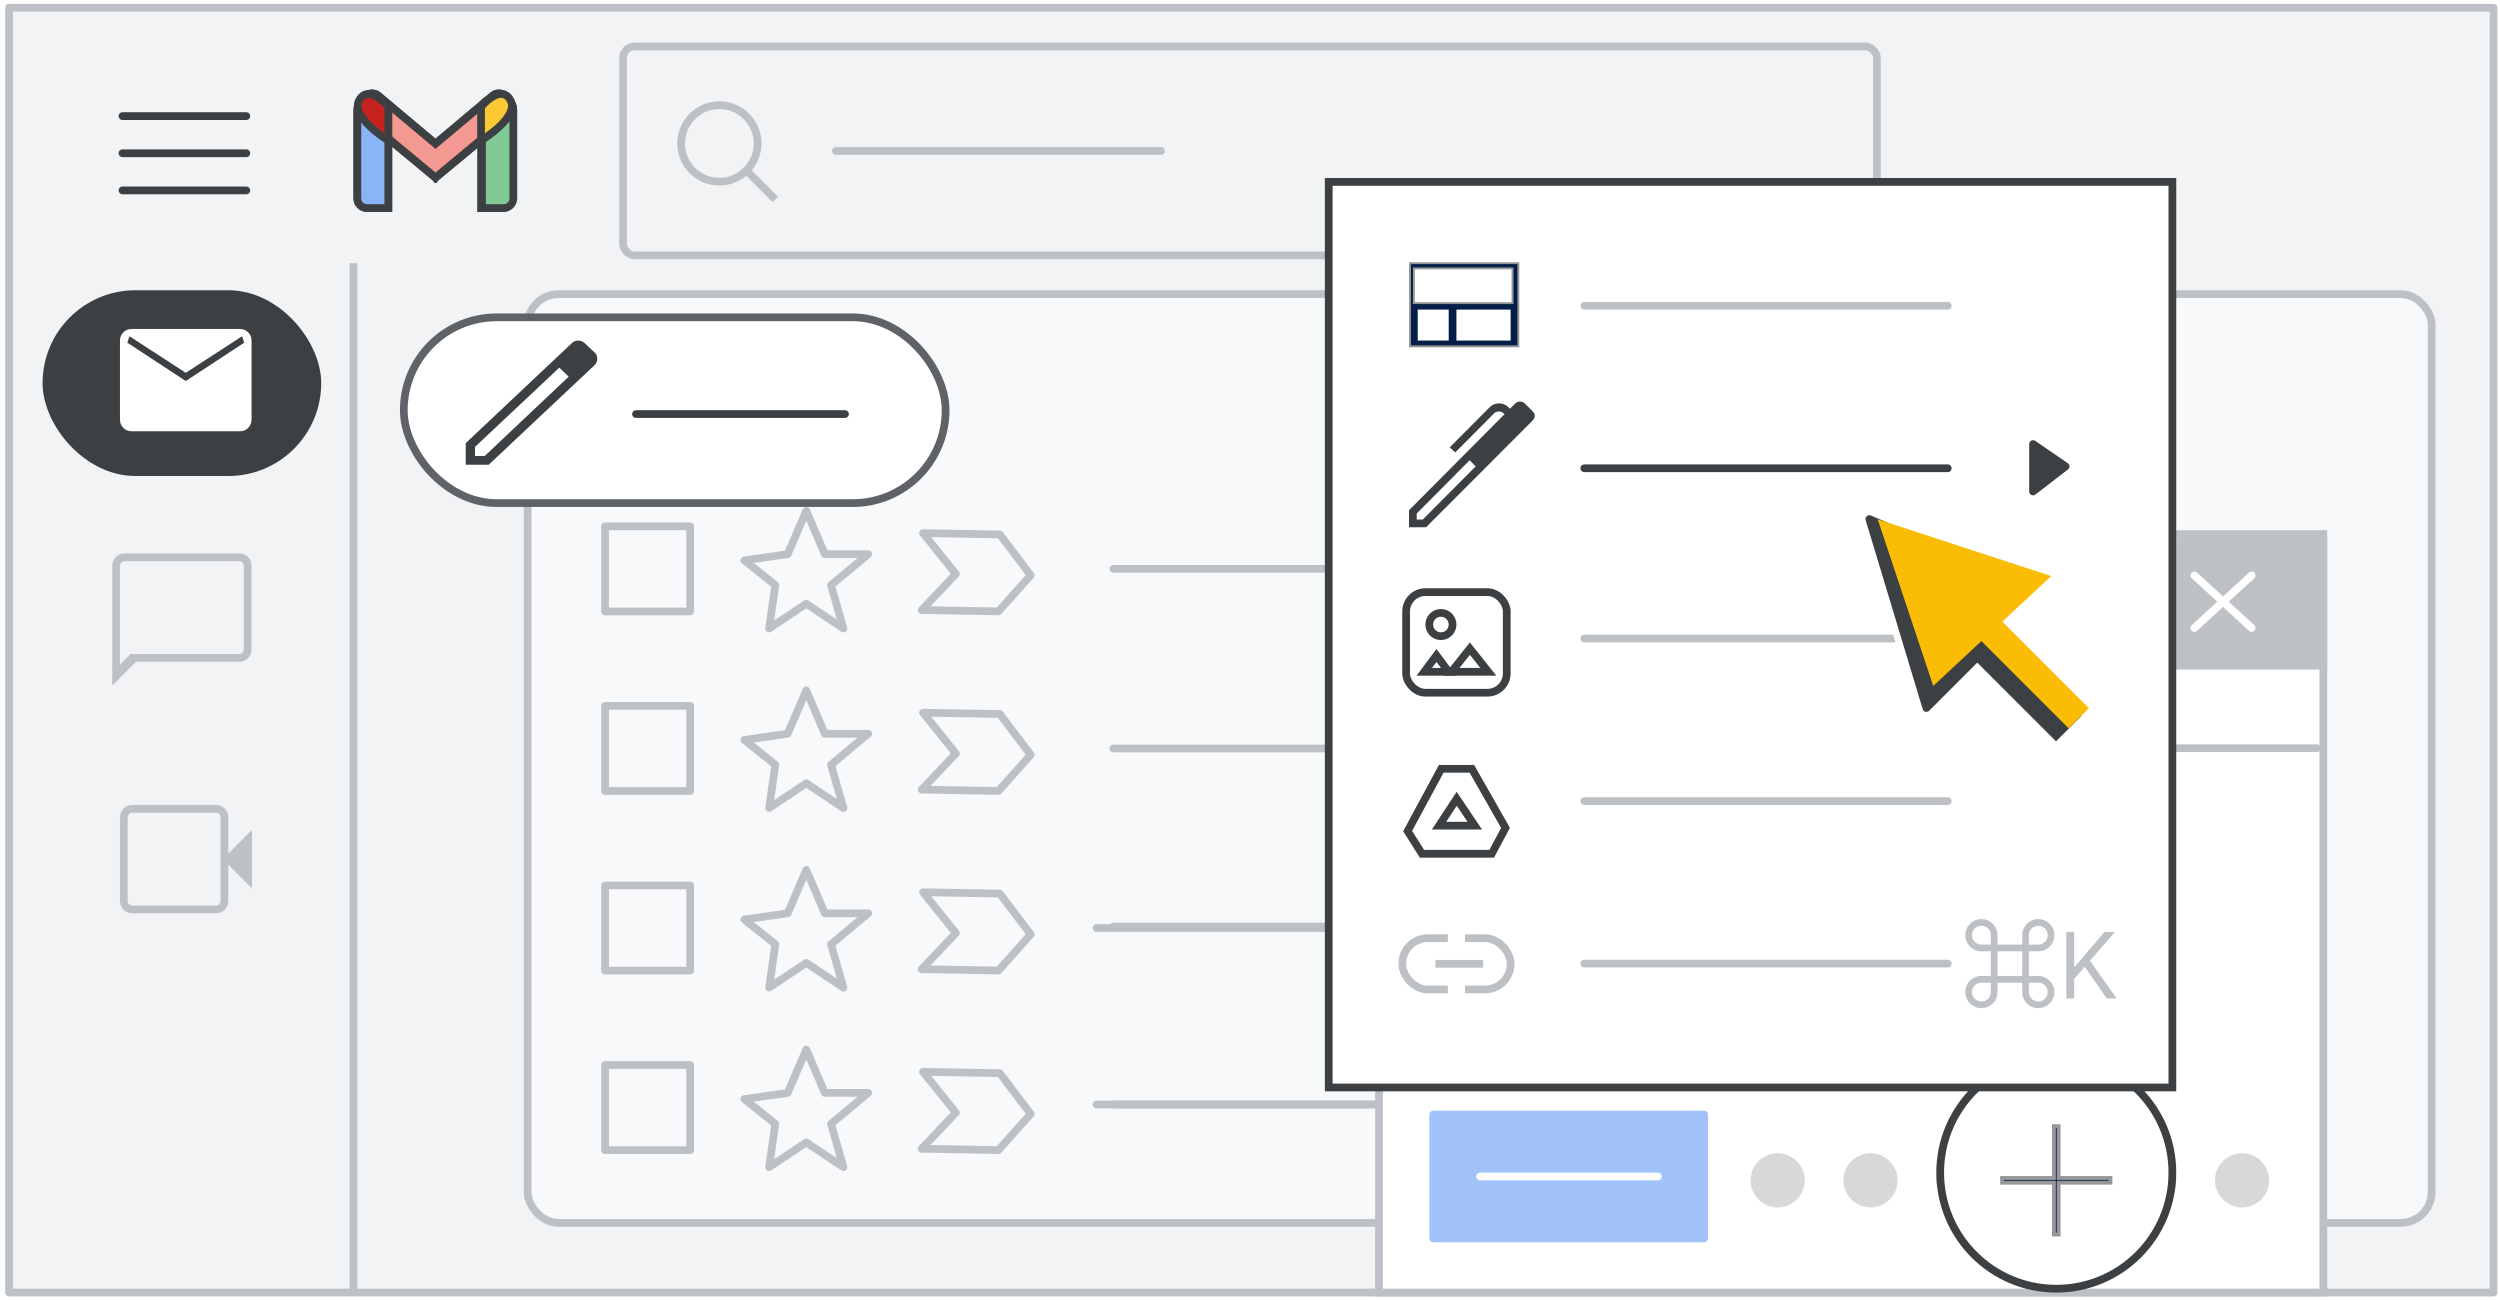 <svg width="323" height="168" viewBox="0 0 323 168" fill="none" xmlns="http://www.w3.org/2000/svg">
<rect x="0" y="0" width="323" height="168" fill="#333333" stroke="none"/>
<g id=" gmail-signature" clip-path="url(#clip0_2_42933)">
<rect width="323" height="168" fill="white"/>
<g id="Gmail/frame-left-nav-open-menu">
<g id="Frames/desktop-light">
<rect id="border copy" x="1.171" y="1" width="321" height="166" fill="#F1F3F4" stroke="#BDC1C6" stroke-linejoin="round"/>
</g>
<rect id="Rectangle" x="68.171" y="38" width="246" height="120" rx="4" fill="#F8F9FA" stroke="#BDC1C6"/>
<g id="Group 3">
<g id="Group 2">
<rect id="Rectangle_2" x="52.171" y="41" width="70" height="24" rx="12" fill="white" stroke="#5F6368"/>
<path id="Line 2" d="M82.171 53.5H109.171" stroke="#3C4043" stroke-linecap="round"/>
</g>
<g id="edit_BASELINE_P900_20dp">
<path id="Shape" fill-rule="evenodd" clip-rule="evenodd" d="M60.171 57.253V60.047H63.136L76.818 47.178C77.053 46.957 77.171 46.679 77.171 46.346C77.171 46.012 77.053 45.743 76.818 45.538L75.567 44.359C75.313 44.12 75.022 44 74.696 44C74.37 44 74.088 44.12 73.853 44.359L60.171 57.253ZM62.619 58.919H61.369V57.74L72.248 47.512L72.248 47.486L72.675 47.898L73.473 48.666L62.619 58.919Z" fill="#3C4043"/>
</g>
</g>
<path id="Line" d="M45.671 34.5V166.5" stroke="#BDC1C6" stroke-linecap="square"/>
<g id="Group">
<g id="UI/line-dark-grey">
<path id="Line 5" d="M141.671 142.7H214.671" stroke="#BDC1C6" stroke-linecap="round" stroke-linejoin="round"/>
</g>
<g id="UI/checkbox-light-grey">
<rect id="Rectangle_3" x="78.171" y="137.6" width="11" height="11" stroke="#BDC1C6" stroke-linejoin="round"/>
</g>
<g id="Icons/star">
<path id="Path 4" fill-rule="evenodd" clip-rule="evenodd" d="M101.771 141.2L104.171 135.6L106.571 141.2H112.171L107.371 145.2L108.971 150.8L104.171 147.6L99.371 150.8L100.171 145.2L96.171 142L101.771 141.2Z" stroke="#BDC1C6" stroke-linecap="round" stroke-linejoin="round"/>
</g>
<path id="Path" fill-rule="evenodd" clip-rule="evenodd" d="M119.259 138.479L123.497 143.755L119.086 148.418L128.999 148.591L133.166 143.924L129.172 138.652L119.259 138.479Z" stroke="#BDC1C6" stroke-linejoin="round"/>
</g>
<g id="Group_2">
<g id="UI/line-dark-grey_2">
<path id="Line 5_2" d="M141.671 119.9H214.671" stroke="#BDC1C6" stroke-linecap="round" stroke-linejoin="round"/>
</g>
<g id="UI/checkbox-light-grey_2">
<rect id="Rectangle_4" x="78.171" y="114.4" width="11" height="11" stroke="#BDC1C6" stroke-linejoin="round"/>
</g>
<g id="Icons/star_2">
<path id="Path 4_2" fill-rule="evenodd" clip-rule="evenodd" d="M101.771 118L104.171 112.4L106.571 118H112.171L107.371 122L108.971 127.6L104.171 124.4L99.371 127.6L100.171 122L96.171 118.8L101.771 118Z" stroke="#BDC1C6" stroke-linecap="round" stroke-linejoin="round"/>
</g>
<path id="Path_2" fill-rule="evenodd" clip-rule="evenodd" d="M119.259 115.279L123.497 120.555L119.086 125.218L128.999 125.391L133.166 120.724L129.172 115.452L119.259 115.279Z" stroke="#BDC1C6" stroke-linejoin="round"/>
</g>
<g id="Group_3">
<g id="UI/checkbox-light-grey_3">
<rect id="Rectangle_5" x="78.171" y="91.2" width="11" height="11" stroke="#BDC1C6" stroke-linejoin="round"/>
</g>
<g id="Icons/star_3">
<path id="Path 4_3" fill-rule="evenodd" clip-rule="evenodd" d="M101.771 94.8L104.171 89.2L106.571 94.8H112.171L107.371 98.8L108.971 104.4L104.171 101.2L99.371 104.4L100.171 98.8L96.171 95.6L101.771 94.8Z" stroke="#BDC1C6" stroke-linecap="round" stroke-linejoin="round"/>
</g>
<path id="Path_3" fill-rule="evenodd" clip-rule="evenodd" d="M119.259 92.079L123.497 97.355L119.086 102.018L128.999 102.191L133.166 97.524L129.172 92.251L119.259 92.079Z" stroke="#BDC1C6" stroke-linejoin="round"/>
</g>
<g id="UI/line-dark-grey_3">
<path id="Line 5_3" d="M143.854 73.5H243.489" stroke="#BDC1C6" stroke-linecap="round" stroke-linejoin="round"/>
</g>
<g id="UI/line-dark-grey_4">
<path id="Line 5_4" d="M143.854 96.7H243.489" stroke="#BDC1C6" stroke-linecap="round" stroke-linejoin="round"/>
</g>
<g id="UI/line-dark-grey_5">
<path id="Line 5_5" d="M143.854 119.7H243.489" stroke="#BDC1C6" stroke-linecap="round" stroke-linejoin="round"/>
</g>
<g id="UI/line-dark-grey_6">
<path id="Line 5_6" d="M143.854 142.7H243.489" stroke="#BDC1C6" stroke-linecap="round" stroke-linejoin="round"/>
</g>
<g id="UI/checkbox-light-grey_4">
<rect id="Rectangle_6" x="78.171" y="68" width="11" height="11" stroke="#BDC1C6" stroke-linejoin="round"/>
</g>
<g id="Icons/star_4">
<path id="Path 4_4" fill-rule="evenodd" clip-rule="evenodd" d="M101.771 71.6L104.171 66L106.571 71.6H112.171L107.371 75.6L108.971 81.2L104.171 78L99.371 81.2L100.171 75.6L96.171 72.4L101.771 71.6Z" stroke="#BDC1C6" stroke-linecap="round" stroke-linejoin="round"/>
</g>
<path id="Path_4" fill-rule="evenodd" clip-rule="evenodd" d="M119.259 68.879L123.497 74.155L119.086 78.818L128.999 78.991L133.166 74.324L129.172 69.052L119.259 68.879Z" stroke="#BDC1C6" stroke-linejoin="round"/>
<g id="Gmail left nav">
<g id="Meet">
<path id="Shape_2" fill-rule="evenodd" clip-rule="evenodd" d="M17.125 118C16.658 118 16.271 117.846 15.963 117.538C15.654 117.229 15.5 116.842 15.5 116.375V105.625C15.5 105.158 15.654 104.771 15.963 104.463C16.271 104.154 16.658 104 17.125 104H27.9C28.35 104 28.729 104.154 29.038 104.463C29.346 104.771 29.5 105.158 29.5 105.625V110.275L32.55 107.225V114.775L29.5 111.725V116.375C29.5 116.842 29.346 117.229 29.038 117.538C28.729 117.846 28.35 118 27.9 118H17.125ZM17.125 117H27.9C28.067 117 28.208 116.942 28.325 116.825C28.442 116.708 28.5 116.558 28.5 116.375V105.625C28.5 105.442 28.442 105.292 28.325 105.175C28.208 105.058 28.067 105 27.9 105H17.125C16.942 105 16.792 105.058 16.675 105.175C16.558 105.292 16.5 105.442 16.5 105.625V116.375C16.5 116.558 16.558 116.708 16.675 116.825C16.792 116.942 16.942 117 17.125 117Z" fill="#BDC1C6"/>
</g>
<g id="Chat">
<path id="Shape_3" fill-rule="evenodd" clip-rule="evenodd" d="M14.5 88.575V73.125C14.5 72.658 14.654 72.271 14.963 71.963C15.271 71.654 15.658 71.5 16.125 71.5H30.875C31.342 71.5 31.729 71.654 32.038 71.963C32.346 72.271 32.5 72.658 32.5 73.125V83.875C32.5 84.342 32.346 84.729 32.038 85.037C31.729 85.346 31.342 85.5 30.875 85.5H17.575L14.5 88.575ZM16.875 84.5H30.875C31.058 84.5 31.208 84.442 31.325 84.325C31.442 84.208 31.5 84.058 31.5 83.875V73.125C31.5 72.942 31.442 72.792 31.325 72.675C31.208 72.558 31.058 72.5 30.875 72.5H16.125C15.942 72.5 15.792 72.558 15.675 72.675C15.558 72.792 15.5 72.942 15.5 73.125V83.875V84.325V84.5V85.875L16.875 84.5Z" fill="#BDC1C6"/>
</g>
<g id="Mail">
<rect id="Rectangle_7" x="5.5" y="37.5" width="36" height="24" rx="12" fill="#3C4043"/>
<g id="mail_BASELINE_P900_24dp (3)">
<path id="Shape_4" fill-rule="evenodd" clip-rule="evenodd" d="M15.937 55.285C16.228 55.577 16.594 55.722 17.035 55.722H30.965C31.406 55.722 31.772 55.577 32.063 55.285C32.354 54.994 32.5 54.628 32.5 54.188V44.035C32.5 43.594 32.354 43.228 32.063 42.937C31.772 42.646 31.406 42.5 30.965 42.5H17.035C16.594 42.5 16.228 42.646 15.937 42.937C15.646 43.228 15.5 43.594 15.5 44.035V54.188C15.5 54.628 15.646 54.994 15.937 55.285ZM16.444 44.271L24 49.229L31.556 44.271L31.272 43.444L24 48.167L16.728 43.444L16.444 44.271Z" fill="white"/>
</g>
</g>
</g>
<g id="Group 4">
<g id="Gmail logo">
<g id="white bg">
<path id="Rectangle_8" d="M46.171 14.165C46.171 13.479 46.728 12.922 47.415 12.922H48.928C49.614 12.922 50.171 13.479 50.171 14.165V26.882H47.415C46.728 26.882 46.171 26.325 46.171 25.638V14.165Z" fill="white" stroke="#3C4043"/>
<path id="Rectangle_9" d="M62.153 14.165C62.153 13.479 62.71 12.922 63.397 12.922H64.947C65.634 12.922 66.191 13.479 66.191 14.165V25.638C66.191 26.325 65.634 26.882 64.947 26.882H62.153V14.165Z" fill="white" stroke="#3C4043"/>
<g id="Combined Shape">
<path fill-rule="evenodd" clip-rule="evenodd" d="M46.525 13.284C46.107 13.819 46.191 14.595 46.713 15.028L56.266 22.955L56.266 22.955L56.266 22.955L56.266 22.955L56.266 22.955L65.82 15.028C66.342 14.595 66.425 13.819 66.008 13.284L65.426 12.539C64.997 11.989 64.203 11.905 63.668 12.354L56.266 18.571L48.865 12.354C48.33 11.905 47.536 11.989 47.106 12.539L46.525 13.284Z" fill="white"/>
<path d="M46.713 15.028L47.032 14.643L46.713 15.028ZM46.525 13.284L46.13 12.976L46.13 12.976L46.525 13.284ZM56.266 22.955L56.659 22.646L56.626 22.604L56.585 22.57L56.266 22.955ZM56.266 22.955L55.873 23.265L56.191 23.669L56.586 23.34L56.266 22.955ZM56.266 22.955L56.586 22.571L56.266 22.305L55.946 22.571L56.266 22.955ZM56.266 22.955L55.946 23.34L56.341 23.669L56.659 23.265L56.266 22.955ZM56.266 22.955L55.947 22.57L55.906 22.604L55.873 22.646L56.266 22.955ZM65.82 15.028L65.5 14.643V14.643L65.82 15.028ZM66.008 13.284L65.614 13.592V13.592L66.008 13.284ZM65.426 12.539L65.82 12.231V12.231L65.426 12.539ZM63.668 12.354L63.346 11.972V11.972L63.668 12.354ZM56.266 18.571L55.945 18.954L56.266 19.224L56.588 18.954L56.266 18.571ZM48.865 12.354L49.186 11.972V11.972L48.865 12.354ZM47.106 12.539L47.5 12.847L47.106 12.539ZM47.032 14.643C46.718 14.383 46.667 13.914 46.919 13.592L46.13 12.976C45.547 13.724 45.663 14.807 46.394 15.413L47.032 14.643ZM56.585 22.57L47.032 14.643L46.394 15.413L55.947 23.34L56.585 22.57ZM55.873 23.265L55.873 23.265L56.659 22.646L56.659 22.646L55.873 23.265ZM56.586 23.34L56.586 23.339L55.946 22.571L55.946 22.571L56.586 23.34ZM56.586 22.571L56.586 22.571L55.946 23.339L55.946 23.34L56.586 22.571ZM55.873 22.646L55.873 22.646L56.659 23.265L56.659 23.265L55.873 22.646ZM56.586 23.34L66.139 15.413L65.5 14.643L55.947 22.57L56.586 23.34ZM66.139 15.413C66.869 14.807 66.986 13.724 66.402 12.976L65.614 13.592C65.865 13.914 65.814 14.383 65.5 14.643L66.139 15.413ZM66.402 12.976L65.82 12.231L65.032 12.847L65.614 13.592L66.402 12.976ZM65.82 12.231C65.216 11.458 64.098 11.34 63.346 11.972L63.989 12.737C64.307 12.47 64.777 12.52 65.032 12.847L65.82 12.231ZM63.346 11.972L55.945 18.189L56.588 18.954L63.989 12.737L63.346 11.972ZM48.543 12.737L55.945 18.954L56.588 18.189L49.186 11.972L48.543 12.737ZM47.5 12.847C47.756 12.52 48.225 12.47 48.543 12.737L49.186 11.972C48.435 11.34 47.316 11.458 46.712 12.231L47.5 12.847ZM46.919 13.592L47.5 12.847L46.712 12.231L46.13 12.976L46.919 13.592Z" fill="#3C4043"/>
</g>
<path id="Path 4_5" fill-rule="evenodd" clip-rule="evenodd" d="M62.153 18.157V13.794C62.153 13.794 64.677 10.74 65.938 12.922C67.2 15.103 62.153 18.157 62.153 18.157Z" fill="white"/>
<path id="Path 4_6" fill-rule="evenodd" clip-rule="evenodd" d="M50.209 18.157V13.794C50.209 13.794 47.685 10.74 46.423 12.922C45.162 15.103 50.209 18.157 50.209 18.157Z" fill="white"/>
</g>
<path id="Rectangle_10" d="M46.171 14.165C46.171 13.479 46.728 12.922 47.415 12.922H48.928C49.614 12.922 50.171 13.479 50.171 14.165V26.881H47.415C46.728 26.881 46.171 26.325 46.171 25.638V14.165Z" fill="#8AB4F8" stroke="#3C4043"/>
<path id="Rectangle_11" d="M62.273 14.165C62.273 13.479 62.83 12.922 63.517 12.922H65.077C65.764 12.922 66.321 13.479 66.321 14.165V25.638C66.321 26.325 65.764 26.881 65.077 26.881H62.273V14.165Z" fill="#81C995" stroke="#3C4043"/>
<g id="Combined Shape_2">
<path fill-rule="evenodd" clip-rule="evenodd" d="M46.523 13.284C46.106 13.819 46.19 14.595 46.712 15.028L56.265 22.955L56.265 22.955L56.265 22.955L56.265 22.955L56.265 22.955L65.819 15.028C66.341 14.595 66.424 13.819 66.007 13.284L65.425 12.539C64.996 11.989 64.202 11.905 63.667 12.354L56.265 18.571L48.864 12.354C48.329 11.905 47.535 11.989 47.105 12.539L46.523 13.284Z" fill="#EA4335" fill-opacity="0.54"/>
<path d="M46.712 15.028L47.031 14.643L46.712 15.028ZM46.523 13.284L46.129 12.976L46.523 13.284ZM56.265 22.955L56.657 22.645L56.625 22.604L56.584 22.57L56.265 22.955ZM56.265 22.955L55.873 23.265L56.19 23.667L56.584 23.34L56.265 22.955ZM56.265 22.955L56.579 22.566L56.261 22.31L55.946 22.57L56.265 22.955ZM56.265 22.955L55.952 23.345L56.345 23.661L56.658 23.265L56.265 22.955ZM56.265 22.955L55.946 22.57L55.906 22.604L55.873 22.645L56.265 22.955ZM65.819 15.028L65.499 14.643V14.643L65.819 15.028ZM66.007 13.284L65.613 13.592V13.592L66.007 13.284ZM65.425 12.539L65.819 12.231V12.231L65.425 12.539ZM63.667 12.354L63.345 11.971V11.971L63.667 12.354ZM56.265 18.571L55.944 18.954L56.265 19.224L56.587 18.954L56.265 18.571ZM48.864 12.354L49.185 11.971V11.971L48.864 12.354ZM47.105 12.539L47.499 12.847H47.499L47.105 12.539ZM47.031 14.643C46.717 14.383 46.666 13.913 46.918 13.592L46.129 12.976C45.545 13.724 45.662 14.807 46.393 15.413L47.031 14.643ZM56.584 22.57L47.031 14.643L46.393 15.413L55.946 23.34L56.584 22.57ZM55.873 23.265L55.873 23.265L56.658 22.645L56.657 22.645L55.873 23.265ZM56.584 23.34L56.584 23.34L55.946 22.57L55.946 22.57L56.584 23.34ZM56.579 22.566L56.579 22.566L55.952 23.345L55.952 23.345L56.579 22.566ZM55.873 22.645L55.873 22.645L56.658 23.265L56.658 23.265L55.873 22.645ZM56.585 23.34L66.138 15.413L65.499 14.643L55.946 22.57L56.585 23.34ZM66.138 15.413C66.868 14.807 66.985 13.724 66.401 12.976L65.613 13.592C65.864 13.913 65.813 14.383 65.499 14.643L66.138 15.413ZM66.401 12.976L65.819 12.231L65.031 12.847L65.613 13.592L66.401 12.976ZM65.819 12.231C65.216 11.458 64.097 11.34 63.345 11.971L63.988 12.737C64.306 12.47 64.776 12.519 65.031 12.847L65.819 12.231ZM63.345 11.971L55.944 18.188L56.587 18.954L63.988 12.737L63.345 11.971ZM48.542 12.737L55.944 18.954L56.587 18.188L49.185 11.971L48.542 12.737ZM47.499 12.847C47.755 12.519 48.224 12.47 48.542 12.737L49.185 11.971C48.434 11.34 47.315 11.458 46.711 12.231L47.499 12.847ZM46.918 13.592L47.499 12.847L46.711 12.231L46.129 12.976L46.918 13.592Z" fill="#3C4043"/>
</g>
<path id="Path 4_7" fill-rule="evenodd" clip-rule="evenodd" d="M62.153 18.157V13.794C62.153 13.794 64.677 10.74 65.939 12.922C67.2 15.103 62.153 18.157 62.153 18.157Z" fill="#FCC934" stroke="#3C4043"/>
<path id="Path 4_8" fill-rule="evenodd" clip-rule="evenodd" d="M50.171 18.157V13.794C50.171 13.794 47.671 10.74 46.421 12.922C45.171 15.103 50.171 18.157 50.171 18.157Z" fill="#C5221F" stroke="#3C4043"/>
</g>
</g>
</g>
<g id="Search">
<g id="search icon">
<circle id="Oval" cx="92.941" cy="18.532" r="4.941" stroke="#BDC1C6"/>
<path id="Line 6" d="M96.823 22.414L99.818 25.409" stroke="#BDC1C6" stroke-linecap="square"/>
</g>
<g id="text">
<path id="text_2" d="M108 19.5H150" stroke="#BDC1C6" stroke-linecap="round" stroke-linejoin="round"/>
</g>
<rect x="80.5" y="6" width="162" height="27" rx="1.5" stroke="#BDC1C6"/>
</g>
<rect id="Rectangle_12" x="178.171" y="69" width="122" height="98" fill="white" stroke="#BDC1C6"/>
<rect id="Rectangle_13" x="178.171" y="70" width="122" height="16" fill="#BDC1C6" stroke="#BDC1C6"/>
<circle id="Oval_2" cx="229.671" cy="152.5" r="3.5" fill="#D8D8D8"/>
<circle id="Oval_3" cx="241.671" cy="152.5" r="3.5" fill="#D8D8D8"/>
<circle id="Oval_4" cx="253.671" cy="152.5" r="3.5" fill="#D8D8D8"/>
<circle id="Oval Copy 2" cx="277.671" cy="152.5" r="3.5" fill="#D8D8D8"/>
<circle id="Oval Copy" cx="289.671" cy="152.5" r="3.5" fill="#D8D8D8"/>
<g id="UI/button-blue" opacity="0.5">
<rect id="Rectangle_14" x="185.171" y="144" width="35" height="16" fill="#4285F4" stroke="#4285F4" stroke-linejoin="round"/>
<path id="Line_2" d="M191.229 152H214.211" stroke="white" stroke-linecap="round"/>
</g>
<circle id="Oval_5" cx="265.671" cy="151.5" r="15" fill="white" stroke="#3C4043"/>
<g id="add_BASELINE_P900_FILL0_wght100_GRAD0_opsz48">
<path id="Path_5" d="M265.368 159.5V152.803H258.671V152.197H265.368V145.5H265.975V152.197H272.671V152.803H265.975V159.5H265.368Z" fill="#041E49" stroke="#979797" stroke-width="0.5"/>
</g>
<g id="UI/line-light-grey">
<path id="Line 5_7" d="M178.996 96.671H299.347" stroke="#BDC1C6" stroke-linecap="round" stroke-linejoin="round"/>
</g>
<path id="Line 4" d="M189.171 78.5H224.171" stroke="white" stroke-linecap="square"/>
<g id="Icons/close">
<path id="Line 8" d="M283.508 74.34L290.916 81.135" stroke="white" stroke-linecap="round"/>
<path id="Line 8_2" d="M290.916 74.34L283.508 81.135" stroke="white" stroke-linecap="round"/>
</g>
<g id="popup">
<rect id="Rectangle_15" x="171.671" y="23.5" width="109" height="117" fill="white" stroke="#3C4043"/>
<g id="Icons/drive-dark-grey">
<g id="Group_4">
<path id="Path 33" fill-rule="evenodd" clip-rule="evenodd" d="M186.207 99.329H190.166L194.512 106.958L192.73 110.307H183.714L181.867 107.371L186.207 99.329Z" stroke="#3C4043"/>
<path id="Path 34" fill-rule="evenodd" clip-rule="evenodd" d="M188.205 103.202L190.54 106.674H185.925L188.205 103.202Z" stroke="#3C4043"/>
</g>
</g>
<g id="Icons/image-grayscale">
<g id="image">
<rect id="Rectangle_16" x="181.671" y="76.5" width="13" height="13" rx="2.5" stroke="#3C4043"/>
<path id="Triangle" d="M187.524 86.799L189.908 83.804L192.292 86.799H187.524Z" fill="white" stroke="#3C4043"/>
<path id="Triangle_2" d="M184.011 86.799L185.592 84.683L187.174 86.799H184.011Z" fill="white" stroke="#3C4043"/>
<circle id="Oval_6" cx="186.165" cy="80.69" r="1.506" fill="white" stroke="#3C4043"/>
</g>
</g>
<g id="Icons/link">
<rect id="Rectangle_17" x="181.171" y="121.211" width="14" height="6.632" rx="3.316" stroke="#BDC1C6"/>
<rect id="Rectangle_18" x="187.066" y="119" width="2.211" height="12.526" fill="white"/>
<path id="Line 2_2" d="M185.961 124.526H191.119" stroke="#BDC1C6" stroke-linecap="square"/>
</g>
<g id="Group 2_2">
<g id="web">
<g id="view_quilt_BASELINE_P900_FILL0_opsz24">
<g id="Shape_5">
<path fill-rule="evenodd" clip-rule="evenodd" d="M182.171 34H196.171V44.75H182.171V34ZM182.671 39.162V34.675H195.421V39.162H182.671Z" fill="#041E49"/>
<path d="M196.171 34H196.296V33.875H196.171V34ZM182.171 34V33.875H182.046V34H182.171ZM196.171 44.75V44.875H196.296V44.75H196.171ZM182.171 44.75H182.046V44.875H182.171V44.75ZM182.671 34.675V34.55H182.546V34.675H182.671ZM182.671 39.162H182.546V39.287H182.671V39.162ZM195.421 34.675H195.546V34.55H195.421V34.675ZM195.421 39.162V39.287H195.546V39.162H195.421ZM196.171 33.875H182.171V34.125H196.171V33.875ZM196.296 44.75V34H196.046V44.75H196.296ZM182.171 44.875H196.171V44.625H182.171V44.875ZM182.046 34V44.75H182.296V34H182.046ZM182.546 34.675V39.162H182.796V34.675H182.546ZM195.421 34.55H182.671V34.8H195.421V34.55ZM195.546 39.162V34.675H195.296V39.162H195.546ZM182.671 39.287H195.421V39.037H182.671V39.287Z" fill="#979797"/>
</g>
</g>
<rect id="Rectangle_19" x="188.171" y="40" width="7" height="4" fill="white"/>
</g>
<rect id="Rectangle Copy" x="183.171" y="40" width="4" height="4" fill="white"/>
</g>
<g id="Icons/arrow-expand-sm-filled-dark">
<path id="Path 4_9" fill-rule="evenodd" clip-rule="evenodd" d="M262.671 63.5V57.374L266.877 60.257L262.671 63.5Z" fill="#3C4043" stroke="#3C4043" stroke-linecap="round" stroke-linejoin="round"/>
</g>
<path id="Line 3" d="M204.693 39.5H251.65" stroke="#BDC1C6" stroke-linecap="round"/>
<path id="Line 3 Copy" d="M204.693 60.5H251.65" stroke="#3C4043" stroke-linecap="round"/>
<path id="Line 3 Copy 2" d="M204.693 82.5H251.65" stroke="#BDC1C6" stroke-linecap="round"/>
<path id="Line 3 Copy 3" d="M204.693 103.5H251.65" stroke="#BDC1C6" stroke-linecap="round"/>
<path id="Line 3 Copy 4" d="M204.693 124.5H251.65" stroke="#BDC1C6" stroke-linecap="round"/>
<g id="keyboard_command_key_BASELINE_P900_FILL0_wght100_GRAD0_opsz48">
<g id="Shape_6">
<path fill-rule="evenodd" clip-rule="evenodd" d="M254.707 129.463C255.063 129.821 255.494 130 255.998 130C256.501 130 256.932 129.821 257.29 129.464C257.648 129.106 257.827 128.676 257.827 128.172V126.707H261.516V128.172C261.516 128.676 261.694 129.106 262.051 129.464C262.408 129.821 262.838 130 263.342 130C263.846 130 264.277 129.822 264.635 129.465C264.992 129.108 265.171 128.678 265.171 128.174C265.171 127.67 264.993 127.239 264.635 126.881C264.277 126.523 263.847 126.344 263.344 126.344H261.878V122.656H263.344C263.847 122.656 264.277 122.477 264.635 122.121C264.993 121.764 265.171 121.333 265.171 120.83C265.171 120.326 264.993 119.895 264.636 119.537C264.279 119.179 263.849 119 263.345 119C262.841 119 262.41 119.179 262.053 119.536C261.695 119.894 261.516 120.324 261.516 120.828V122.293H257.827V120.828C257.827 120.324 257.649 119.894 257.292 119.536C256.935 119.179 256.505 119 256.001 119C255.497 119 255.066 119.178 254.708 119.535C254.35 119.892 254.171 120.322 254.171 120.826C254.171 121.33 254.35 121.761 254.708 122.119C255.065 122.477 255.496 122.656 255.999 122.656H257.465V126.344H255.999C255.496 126.344 255.065 126.523 254.708 126.879C254.35 127.236 254.171 127.667 254.171 128.17C254.171 128.674 254.35 129.105 254.707 129.463ZM257.037 129.211C256.751 129.495 256.405 129.638 255.997 129.638C255.59 129.638 255.244 129.495 254.96 129.21C254.676 128.924 254.534 128.578 254.534 128.17C254.534 127.763 254.676 127.417 254.96 127.133C255.245 126.849 255.591 126.707 255.999 126.707H257.465V128.172C257.465 128.58 257.322 128.926 257.037 129.211ZM263.342 129.638C263.749 129.638 264.096 129.496 264.381 129.212C264.666 128.927 264.809 128.582 264.809 128.174C264.809 127.767 264.667 127.42 264.382 127.135C264.098 126.849 263.752 126.707 263.344 126.707H261.878V128.172C261.878 128.58 262.02 128.926 262.304 129.211C262.588 129.495 262.934 129.638 263.342 129.638ZM261.516 126.344H257.827V122.656H261.516V126.344ZM255.999 122.293H257.465V120.828C257.465 120.42 257.323 120.074 257.039 119.789C256.754 119.505 256.409 119.362 256.001 119.362C255.594 119.362 255.247 119.504 254.962 119.788C254.676 120.073 254.534 120.418 254.534 120.826C254.534 121.233 254.676 121.58 254.96 121.865C255.245 122.151 255.591 122.293 255.999 122.293ZM263.344 122.293H261.878V120.828C261.878 120.42 262.021 120.074 262.306 119.789C262.592 119.505 262.938 119.362 263.345 119.362C263.753 119.362 264.099 119.505 264.383 119.79C264.667 120.076 264.809 120.422 264.809 120.83C264.809 121.237 264.667 121.583 264.382 121.867C264.098 122.151 263.752 122.293 263.344 122.293Z" fill="#041E49"/>
<path d="M257.29 129.464L257.467 129.641L257.467 129.641L257.29 129.464ZM257.827 126.707V126.457H257.577V126.707H257.827ZM261.516 126.707H261.766V126.457H261.516V126.707ZM262.051 129.464L261.874 129.64L261.874 129.64L262.051 129.464ZM264.635 126.881L264.812 126.704L264.812 126.704L264.635 126.881ZM261.878 126.344H261.628V126.594H261.878V126.344ZM261.878 122.656V122.406H261.628V122.656H261.878ZM264.635 122.121L264.812 122.297L264.812 122.297L264.635 122.121ZM262.053 119.536L261.876 119.359L261.876 119.359L262.053 119.536ZM261.516 122.293V122.543H261.766V122.293H261.516ZM257.827 122.293H257.577V122.543H257.827V122.293ZM257.292 119.536L257.469 119.36L257.469 119.36L257.292 119.536ZM254.708 122.119L254.531 122.296L254.531 122.296L254.708 122.119ZM257.465 122.656H257.715V122.406H257.465V122.656ZM257.465 126.344V126.594H257.715V126.344H257.465ZM254.708 126.879L254.531 126.703L254.531 126.703L254.708 126.879ZM257.037 129.211L256.86 129.034L256.86 129.034L257.037 129.211ZM254.96 129.21L254.783 129.386L254.783 129.386L254.96 129.21ZM254.96 127.133L255.137 127.31L255.137 127.31L254.96 127.133ZM257.465 126.707H257.715V126.457H257.465V126.707ZM264.381 129.212L264.557 129.389L264.557 129.389L264.381 129.212ZM264.382 127.135L264.205 127.311L264.205 127.311L264.382 127.135ZM261.878 126.707V126.457H261.628V126.707H261.878ZM262.304 129.211L262.481 129.034H262.481L262.304 129.211ZM257.827 126.344H257.577V126.594H257.827V126.344ZM261.516 126.344V126.594H261.766V126.344H261.516ZM257.827 122.656V122.406H257.577V122.656H257.827ZM261.516 122.656H261.766V122.406H261.516V122.656ZM257.465 122.293V122.543H257.715V122.293H257.465ZM257.039 119.789L256.862 119.966V119.966L257.039 119.789ZM254.962 119.788L254.785 119.611L254.785 119.611L254.962 119.788ZM254.96 121.865L255.138 121.689L255.137 121.689L254.96 121.865ZM261.878 122.293H261.628V122.543H261.878V122.293ZM262.306 119.789L262.483 119.966L262.483 119.966L262.306 119.789ZM264.383 119.79L264.56 119.614L264.56 119.614L264.383 119.79ZM264.382 121.867L264.206 121.69V121.69L264.382 121.867ZM255.998 129.75C255.56 129.75 255.194 129.598 254.884 129.287L254.53 129.64C254.933 130.044 255.427 130.25 255.998 130.25V129.75ZM257.114 129.287C256.802 129.598 256.435 129.75 255.998 129.75V130.25C256.568 130.25 257.062 130.045 257.467 129.641L257.114 129.287ZM257.577 128.172C257.577 128.609 257.425 128.976 257.114 129.287L257.467 129.641C257.871 129.236 258.077 128.742 258.077 128.172H257.577ZM257.577 126.707V128.172H258.077V126.707H257.577ZM261.516 126.457H257.827V126.957H261.516V126.457ZM261.766 128.172V126.707H261.266V128.172H261.766ZM262.228 129.287C261.918 128.976 261.766 128.609 261.766 128.172H261.266C261.266 128.742 261.471 129.236 261.874 129.64L262.228 129.287ZM263.342 129.75C262.905 129.75 262.538 129.598 262.228 129.287L261.874 129.64C262.277 130.045 262.771 130.25 263.342 130.25V129.75ZM264.458 129.288C264.147 129.598 263.779 129.75 263.342 129.75V130.25C263.912 130.25 264.406 130.045 264.811 129.642L264.458 129.288ZM264.921 128.174C264.921 128.611 264.769 128.978 264.458 129.288L264.811 129.642C265.216 129.238 265.421 128.744 265.421 128.174H264.921ZM264.458 127.058C264.769 127.369 264.921 127.737 264.921 128.174H265.421C265.421 127.603 265.216 127.109 264.812 126.704L264.458 127.058ZM263.344 126.594C263.78 126.594 264.147 126.747 264.458 127.058L264.812 126.704C264.408 126.3 263.914 126.094 263.344 126.094V126.594ZM261.878 126.594H263.344V126.094H261.878V126.594ZM261.628 122.656V126.344H262.128V122.656H261.628ZM263.344 122.406H261.878V122.906H263.344V122.406ZM264.458 121.944C264.148 122.254 263.781 122.406 263.344 122.406V122.906C263.913 122.906 264.407 122.701 264.812 122.297L264.458 121.944ZM264.921 120.83C264.921 121.267 264.769 121.634 264.458 121.944L264.812 122.297C265.216 121.894 265.421 121.4 265.421 120.83H264.921ZM264.459 119.713C264.769 120.025 264.921 120.392 264.921 120.83H265.421C265.421 120.259 265.217 119.765 264.813 119.36L264.459 119.713ZM263.345 119.25C263.782 119.25 264.149 119.402 264.459 119.713L264.813 119.36C264.41 118.956 263.916 118.75 263.345 118.75V119.25ZM262.229 119.713C262.54 119.402 262.908 119.25 263.345 119.25V118.75C262.775 118.75 262.28 118.955 261.876 119.359L262.229 119.713ZM261.766 120.828C261.766 120.391 261.918 120.024 262.229 119.713L261.876 119.359C261.471 119.764 261.266 120.258 261.266 120.828H261.766ZM261.766 122.293V120.828H261.266V122.293H261.766ZM257.827 122.543H261.516V122.043H257.827V122.543ZM257.577 120.828V122.293H258.077V120.828H257.577ZM257.115 119.713C257.425 120.024 257.577 120.391 257.577 120.828H258.077C258.077 120.258 257.872 119.764 257.469 119.36L257.115 119.713ZM256.001 119.25C256.438 119.25 256.805 119.402 257.115 119.713L257.469 119.36C257.065 118.955 256.571 118.75 256.001 118.75V119.25ZM254.885 119.712C255.196 119.402 255.563 119.25 256.001 119.25V118.75C255.431 118.75 254.936 118.955 254.532 119.358L254.885 119.712ZM254.421 120.826C254.421 120.389 254.574 120.022 254.885 119.712L254.532 119.358C254.127 119.762 253.921 120.256 253.921 120.826H254.421ZM254.885 121.942C254.574 121.631 254.421 121.263 254.421 120.826H253.921C253.921 121.397 254.127 121.891 254.531 122.296L254.885 121.942ZM255.999 122.406C255.563 122.406 255.196 122.253 254.885 121.942L254.531 122.296C254.935 122.7 255.429 122.906 255.999 122.906V122.406ZM257.465 122.406H255.999V122.906H257.465V122.406ZM257.715 126.344V122.656H257.215V126.344H257.715ZM255.999 126.594H257.465V126.094H255.999V126.594ZM254.884 127.056C255.195 126.746 255.562 126.594 255.999 126.594V126.094C255.429 126.094 254.935 126.299 254.531 126.703L254.884 127.056ZM254.421 128.17C254.421 127.733 254.574 127.366 254.884 127.056L254.531 126.703C254.127 127.106 253.921 127.6 253.921 128.17H254.421ZM254.884 129.287C254.573 128.975 254.421 128.608 254.421 128.17H253.921C253.921 128.741 254.126 129.235 254.53 129.64L254.884 129.287ZM255.997 129.888C256.47 129.888 256.88 129.72 257.213 129.388L256.86 129.034C256.622 129.271 256.339 129.388 255.997 129.388V129.888ZM254.783 129.386C255.114 129.719 255.524 129.888 255.997 129.888V129.388C255.655 129.388 255.374 129.271 255.137 129.033L254.783 129.386ZM254.284 128.17C254.284 128.643 254.451 129.053 254.783 129.386L255.137 129.033C254.9 128.795 254.784 128.512 254.784 128.17H254.284ZM254.784 126.956C254.452 127.288 254.284 127.697 254.284 128.17H254.784C254.784 127.828 254.9 127.546 255.137 127.31L254.784 126.956ZM255.999 126.457C255.526 126.457 255.116 126.624 254.784 126.956L255.137 127.31C255.374 127.073 255.656 126.957 255.999 126.957V126.457ZM257.465 126.457H255.999V126.957H257.465V126.457ZM257.715 128.172V126.707H257.215V128.172H257.715ZM257.213 129.388C257.546 129.056 257.715 128.646 257.715 128.172H257.215C257.215 128.515 257.098 128.797 256.86 129.034L257.213 129.388ZM264.205 129.034C263.967 129.271 263.684 129.388 263.342 129.388V129.888C263.814 129.888 264.224 129.72 264.557 129.389L264.205 129.034ZM264.559 128.174C264.559 128.516 264.442 128.798 264.205 129.034L264.557 129.389C264.891 129.057 265.059 128.647 265.059 128.174H264.559ZM264.205 127.311C264.443 127.549 264.559 127.832 264.559 128.174H265.059C265.059 127.701 264.891 127.291 264.559 126.958L264.205 127.311ZM263.344 126.957C263.686 126.957 263.968 127.074 264.205 127.311L264.559 126.958C264.227 126.625 263.817 126.457 263.344 126.457V126.957ZM261.878 126.957H263.344V126.457H261.878V126.957ZM262.128 128.172V126.707H261.628V128.172H262.128ZM262.481 129.034C262.245 128.797 262.128 128.515 262.128 128.172H261.628C261.628 128.645 261.796 129.055 262.127 129.388L262.481 129.034ZM263.342 129.388C262.999 129.388 262.718 129.271 262.481 129.034L262.127 129.388C262.459 129.72 262.869 129.888 263.342 129.888V129.388ZM257.827 126.594H261.516V126.094H257.827V126.594ZM257.577 122.656V126.344H258.077V122.656H257.577ZM261.516 122.406H257.827V122.906H261.516V122.406ZM261.766 126.344V122.656H261.266V126.344H261.766ZM257.465 122.043H255.999V122.543H257.465V122.043ZM257.215 120.828V122.293H257.715V120.828H257.215ZM256.862 119.966C257.098 120.203 257.215 120.485 257.215 120.828H257.715C257.715 120.355 257.547 119.945 257.215 119.612L256.862 119.966ZM256.001 119.612C256.343 119.612 256.625 119.729 256.862 119.966L257.215 119.612C256.884 119.28 256.474 119.112 256.001 119.112V119.612ZM255.138 119.966C255.376 119.729 255.659 119.612 256.001 119.612V119.112C255.528 119.112 255.118 119.28 254.785 119.611L255.138 119.966ZM254.784 120.826C254.784 120.484 254.901 120.202 255.138 119.966L254.785 119.611C254.452 119.943 254.284 120.353 254.284 120.826H254.784ZM255.137 121.689C254.9 121.451 254.784 121.168 254.784 120.826H254.284C254.284 121.299 254.452 121.709 254.783 122.042L255.137 121.689ZM255.999 122.043C255.657 122.043 255.374 121.926 255.138 121.689L254.783 122.042C255.115 122.375 255.526 122.543 255.999 122.543V122.043ZM261.878 122.543H263.344V122.043H261.878V122.543ZM261.628 120.828V122.293H262.128V120.828H261.628ZM262.13 119.612C261.796 119.944 261.628 120.354 261.628 120.828H262.128C262.128 120.485 262.245 120.203 262.483 119.966L262.13 119.612ZM263.345 119.112C262.873 119.112 262.462 119.28 262.13 119.612L262.483 119.966C262.721 119.729 263.003 119.612 263.345 119.612V119.112ZM264.56 119.614C264.228 119.281 263.819 119.112 263.345 119.112V119.612C263.687 119.612 263.969 119.729 264.206 119.967L264.56 119.614ZM265.059 120.83C265.059 120.357 264.891 119.947 264.56 119.614L264.206 119.967C264.443 120.205 264.559 120.488 264.559 120.83H265.059ZM264.559 122.044C264.891 121.712 265.059 121.303 265.059 120.83H264.559C264.559 121.172 264.443 121.454 264.206 121.69L264.559 122.044ZM263.344 122.543C263.817 122.543 264.227 122.376 264.559 122.044L264.206 121.69C263.969 121.927 263.686 122.043 263.344 122.043V122.543Z" fill="#BDC1C6"/>
</g>
</g>
<g id="K Copy">
<path id="Path_6" d="M266.965 120.408H267.985V124.932H268.033L271.897 120.408H273.205V120.456L270.025 124.128L273.433 128.952V129H272.197L269.341 124.908L267.985 126.48V129H266.965V120.408Z" fill="#BDC1C6"/>
</g>
<g id="Shape_7">
<path fill-rule="evenodd" clip-rule="evenodd" d="M182.171 65.97V68H184.191L197.903 54.27C198.062 54.11 198.151 53.941 198.169 53.763C198.186 53.585 198.116 53.416 197.956 53.255L196.946 52.24C196.787 52.08 196.601 52 196.388 52C196.176 52 195.99 52.08 195.83 52.24L195.086 52.988L194.82 52.721C194.502 52.401 194.121 52.24 193.678 52.24C193.235 52.24 192.854 52.401 192.535 52.721L187.486 57.796L188.018 58.277L193.013 53.255C193.155 53.113 193.368 53.042 193.651 53.042C193.935 53.042 194.147 53.113 194.289 53.255L194.555 53.523L182.171 65.97ZM183.872 67.252H182.915V66.29L189.878 59.292L190.834 60.254L183.872 67.252Z" fill="#3C4043"/>
<path d="M182.171 68H182.046V68.125H182.171V68ZM182.171 65.97L182.083 65.882L182.046 65.918V65.97H182.171ZM184.191 68V68.125H184.243L184.279 68.088L184.191 68ZM197.903 54.27L197.991 54.359L197.992 54.359L197.903 54.27ZM197.956 53.255L198.045 53.167L197.956 53.255ZM196.946 52.24L196.858 52.329L196.946 52.24ZM195.83 52.24L195.919 52.329L195.83 52.24ZM195.086 52.988L194.998 53.077L195.086 53.166L195.175 53.077L195.086 52.988ZM194.82 52.721L194.732 52.809L194.82 52.721ZM192.535 52.721L192.624 52.809L192.535 52.721ZM187.486 57.796L187.398 57.708L187.305 57.801L187.402 57.889L187.486 57.796ZM188.018 58.277L187.934 58.37L188.022 58.45L188.106 58.365L188.018 58.277ZM193.013 53.255L192.925 53.167V53.167L193.013 53.255ZM194.289 53.255L194.378 53.167V53.167L194.289 53.255ZM194.555 53.523L194.643 53.611L194.731 53.523L194.643 53.434L194.555 53.523ZM182.915 67.252H182.79V67.377H182.915V67.252ZM183.872 67.252V67.377H183.924L183.961 67.34L183.872 67.252ZM182.915 66.29L182.827 66.202L182.79 66.239V66.29H182.915ZM189.878 59.292L189.966 59.204L189.878 59.115L189.789 59.204L189.878 59.292ZM190.834 60.254L190.923 60.342L191.011 60.254L190.923 60.166L190.834 60.254ZM182.296 68V65.97H182.046V68H182.296ZM184.191 67.875H182.171V68.125H184.191V67.875ZM197.815 54.182L184.103 67.912L184.279 68.088L197.991 54.359L197.815 54.182ZM198.044 53.751C198.03 53.893 197.959 54.037 197.814 54.182L197.992 54.359C198.166 54.183 198.272 53.989 198.293 53.775L198.044 53.751ZM197.868 53.344C198.008 53.485 198.057 53.619 198.044 53.751L198.293 53.775C198.315 53.551 198.223 53.346 198.045 53.167L197.868 53.344ZM196.858 52.329L197.868 53.344L198.045 53.167L197.035 52.152L196.858 52.329ZM196.388 52.125C196.565 52.125 196.72 52.19 196.858 52.329L197.035 52.152C196.854 51.97 196.636 51.875 196.388 51.875V52.125ZM195.919 52.329C196.056 52.19 196.211 52.125 196.388 52.125V51.875C196.14 51.875 195.923 51.97 195.742 52.152L195.919 52.329ZM195.175 53.077L195.919 52.329L195.742 52.152L194.998 52.9L195.175 53.077ZM194.732 52.809L194.998 53.077L195.175 52.9L194.909 52.633L194.732 52.809ZM193.678 52.365C194.087 52.365 194.436 52.512 194.732 52.809L194.909 52.633C194.567 52.289 194.155 52.115 193.678 52.115V52.365ZM192.624 52.809C192.92 52.512 193.269 52.365 193.678 52.365V52.115C193.201 52.115 192.788 52.289 192.446 52.633L192.624 52.809ZM187.575 57.885L192.624 52.809L192.446 52.633L187.398 57.708L187.575 57.885ZM188.101 58.184L187.57 57.704L187.402 57.889L187.934 58.37L188.101 58.184ZM192.925 53.167L187.929 58.189L188.106 58.365L193.102 53.344L192.925 53.167ZM193.651 52.917C193.348 52.917 193.098 52.993 192.925 53.167L193.102 53.344C193.212 53.233 193.387 53.167 193.651 53.167V52.917ZM194.378 53.167C194.204 52.993 193.954 52.917 193.651 52.917V53.167C193.915 53.167 194.09 53.233 194.2 53.344L194.378 53.167ZM194.643 53.434L194.378 53.167L194.2 53.344L194.466 53.611L194.643 53.434ZM182.26 66.058L194.643 53.611L194.466 53.434L182.083 65.882L182.26 66.058ZM182.915 67.377H183.872V67.127H182.915V67.377ZM182.79 66.29V67.252H183.04V66.29H182.79ZM189.789 59.204L182.827 66.202L183.004 66.379L189.966 59.38L189.789 59.204ZM190.923 60.166L189.966 59.204L189.789 59.38L190.746 60.342L190.923 60.166ZM183.961 67.34L190.923 60.342L190.746 60.166L183.783 67.164L183.961 67.34Z" fill="#3C4043"/>
</g>
</g>
<g id="Cursor" clip-path="url(#clip1_2_42933)">
<g id="White bg">
<path id="Triangle_3" d="M239.739 65.348L262.604 75.578L255.07 75.941L258.505 84.64L249.03 94.116L239.739 65.348Z" fill="white" stroke="white" stroke-linejoin="round"/>
<path id="Triangle_4" d="M240.521 65.334L267.732 74.645L250.455 90.67L240.521 65.334Z" fill="white"/>
<path id="Rectangle_20" d="M254.051 86.523L260.339 80.097L271.936 90.977L264.8 98.113L254.051 86.523Z" fill="white"/>
</g>
<g id="Black">
<path id="Triangle_5" d="M241.522 67.061L260.869 75.353L254.42 75.813L257.183 83.183L248.892 91.475L241.522 67.061Z" fill="#3C4043" stroke="#3C4043" stroke-linejoin="round"/>
<path id="Rectangle_21" d="M254.677 84.823L257.518 81.86L268.893 92.524L265.636 95.781L254.677 84.823Z" fill="#3C4043"/>
</g>
<g id="Yellow">
<path id="Rectangle_22" d="M257.709 79.326L255.104 81.931L267.276 94.104L269.882 91.498L257.709 79.326Z" fill="#FBBC04"/>
<path id="Triangle_6" d="M242.597 67.092L265.014 74.431L249.776 88.626L242.597 67.092Z" fill="#FBBC04"/>
</g>
</g>
<g id="Menu">
<path id="Line_3" d="M15.825 15H31.825" stroke="#3C4043" stroke-linecap="round" stroke-linejoin="round"/>
<path id="Line_4" d="M15.825 19.8H31.825" stroke="#3C4043" stroke-linecap="round" stroke-linejoin="round"/>
<path id="Line_5" d="M15.825 24.6H31.825" stroke="#3C4043" stroke-linecap="round" stroke-linejoin="round"/>
</g>
</g>
<defs>
<clipPath id="clip0_2_42933">
<rect width="323" height="168" fill="white"/>
</clipPath>
<clipPath id="clip1_2_42933">
<rect width="45" height="45" fill="white" transform="translate(232 58)"/>
</clipPath>
</defs>
</svg>

